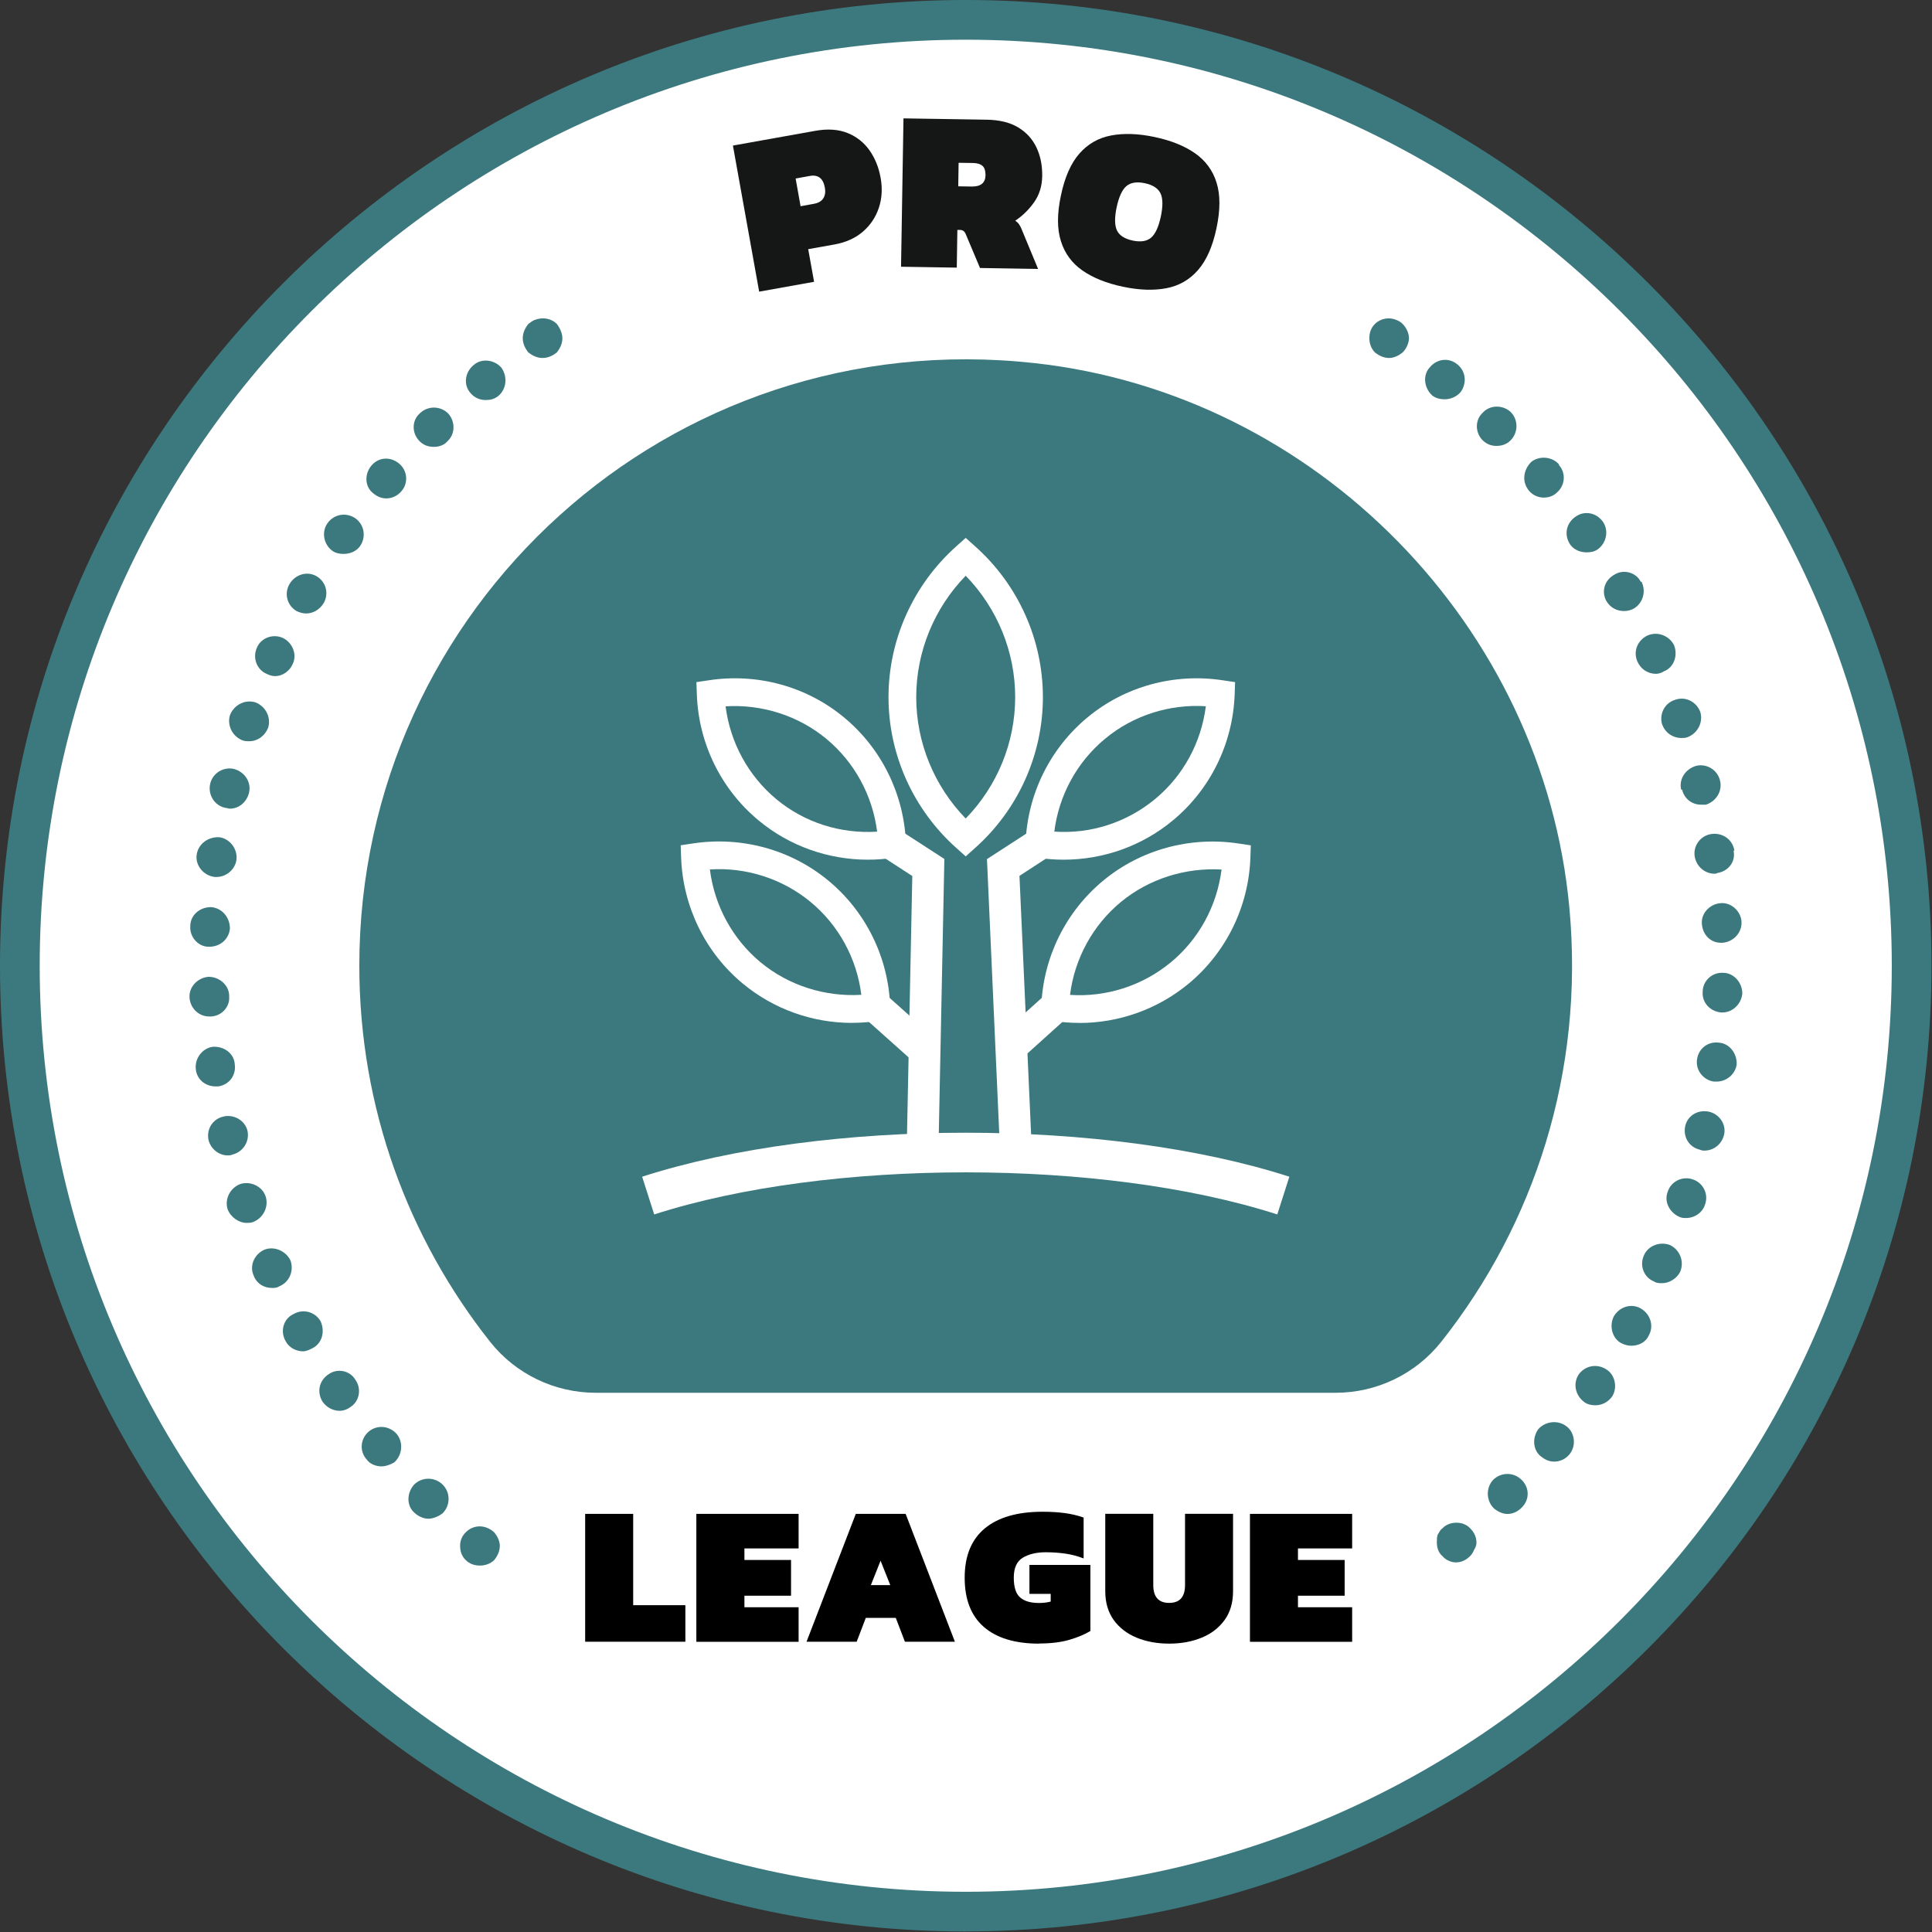 <svg width="216" height="216" viewBox="0 0 216 216" fill="none" xmlns="http://www.w3.org/2000/svg">
<rect x="0" y="0" width="216" height="216" fill="#333333" stroke="none"/>
<path d="M107.966 213.722C166.373 213.722 213.722 166.373 213.722 107.966C213.722 49.559 166.373 2.211 107.966 2.211C49.559 2.211 2.211 49.559 2.211 107.966C2.211 166.373 49.559 213.722 107.966 213.722Z" fill="white"/>
<path d="M107.975 215.941C48.431 215.941 0 167.502 0 107.967C0 48.431 48.431 0 107.975 0C167.519 0 215.941 48.431 215.941 107.967C215.941 167.502 167.51 215.933 107.975 215.933V215.941ZM107.975 4.439C50.889 4.439 4.439 50.88 4.439 107.967C4.439 165.053 50.889 211.503 107.975 211.503C165.061 211.503 211.503 165.061 211.503 107.967C211.503 50.872 165.061 4.439 107.975 4.439Z" fill="#3C797E"/>
<path d="M161.142 150.002C171.515 136.9 177.154 119.885 175.461 101.514C172.543 69.975 147.152 44.066 115.67 40.597C74.777 36.085 40.172 67.986 40.172 107.966C40.172 123.863 45.654 138.478 54.819 150.043C57.672 153.635 62.028 155.715 66.615 155.715H149.314C153.917 155.715 158.282 153.619 161.142 150.002Z" fill="#3C797E"/>
<path d="M142.795 135.774C123.29 129.502 92.647 129.502 73.141 135.774L71.793 131.557C92.137 124.998 123.816 125.006 144.152 131.557L142.803 135.774H142.795Z" fill="white"/>
<path d="M107.967 95.744L106.939 94.823C102.106 90.516 99.336 84.368 99.336 77.94C99.336 71.512 102.106 65.364 106.939 61.056L107.967 60.136L108.994 61.056C113.827 65.347 116.597 71.504 116.597 77.94C116.597 84.376 113.827 90.532 108.994 94.823L107.967 95.744ZM107.967 64.369C104.432 68.002 102.435 72.876 102.435 77.94C102.435 83.003 104.432 87.877 107.967 91.511C111.501 87.877 113.499 83.011 113.499 77.94C113.499 72.868 111.501 68.002 107.967 64.369Z" fill="white"/>
<path d="M118.917 96.114C117.938 96.114 116.96 96.04 115.982 95.892L114.609 95.686L114.659 94.305C114.856 88.823 117.379 83.685 121.58 80.209C125.772 76.731 131.287 75.227 136.712 76.058L138.085 76.263L138.036 77.644C137.838 83.126 135.315 88.264 131.115 91.733C127.679 94.585 123.347 96.114 118.917 96.114ZM117.873 92.974C121.958 93.261 125.977 91.946 129.134 89.341C132.29 86.735 134.304 83.011 134.814 78.959C130.769 78.696 126.692 79.978 123.552 82.592C120.396 85.198 118.382 88.921 117.873 92.974Z" fill="white"/>
<path d="M120.666 114.362C119.688 114.362 118.71 114.288 117.74 114.14L116.367 113.934L116.417 112.553C116.606 107.071 119.137 101.933 123.338 98.457C127.538 94.98 133.07 93.484 138.47 94.305L139.843 94.511L139.794 95.892C139.604 101.374 137.073 106.512 132.872 109.989C129.428 112.833 125.105 114.37 120.666 114.37V114.362ZM119.63 111.23C123.691 111.501 127.735 110.202 130.891 107.597C134.048 104.991 136.062 101.268 136.571 97.215C132.527 96.985 128.467 98.243 125.31 100.848C122.162 103.454 120.14 107.178 119.63 111.23Z" fill="white"/>
<path d="M111.799 128.549L110.344 96.048L115.251 92.867L117.174 95.843L113.977 97.922L115.35 128.393L111.799 128.549Z" fill="white"/>
<path d="M116.786 111.28L111.871 115.71L114.243 118.341L119.158 113.911L116.786 111.28Z" fill="white"/>
<path d="M97.028 96.114C92.589 96.114 88.257 94.585 84.822 91.733C80.621 88.256 78.098 83.118 77.909 77.644L77.859 76.263L79.232 76.058C84.649 75.227 90.173 76.731 94.365 80.209C98.565 83.685 101.088 88.823 101.286 94.305L101.335 95.686L99.962 95.892C98.984 96.04 98.006 96.114 97.028 96.114ZM81.123 78.967C81.632 83.011 83.654 86.735 86.794 89.349C89.942 91.963 93.954 93.237 98.064 92.982C97.554 88.93 95.532 85.206 92.384 82.6C89.236 79.995 85.175 78.721 81.123 78.967Z" fill="white"/>
<path d="M95.27 114.362C90.831 114.362 86.516 112.833 83.064 109.981C78.863 106.512 76.348 101.367 76.151 95.884L76.102 94.503L77.474 94.298C82.883 93.476 88.406 94.972 92.607 98.449C96.815 101.926 99.339 107.071 99.52 112.546L99.561 113.926L98.204 114.132C97.235 114.28 96.256 114.354 95.278 114.354L95.27 114.362ZM79.365 97.207C79.874 101.26 81.897 104.983 85.036 107.589C88.193 110.195 92.229 111.461 96.297 111.222C95.796 107.17 93.774 103.446 90.626 100.841C87.478 98.235 83.392 96.936 79.365 97.207Z" fill="white"/>
<path d="M104.922 128.508L101.371 128.442L101.996 97.939L98.766 95.843L100.689 92.867L105.58 96.032L104.922 128.508Z" fill="white"/>
<path d="M102.486 119.022L96.781 113.926L99.14 111.279L104.837 116.367L102.486 119.022Z" fill="white"/>
<path d="M84.876 32.608L81.941 16.275L91.123 14.631C92.528 14.377 93.737 14.459 94.756 14.87C95.775 15.281 96.589 15.93 97.214 16.809C97.83 17.689 98.249 18.716 98.455 19.884C98.669 21.067 98.603 22.185 98.258 23.229C97.912 24.273 97.321 25.161 96.482 25.892C95.644 26.616 94.583 27.101 93.301 27.331L90.358 27.857L91.016 31.506L84.876 32.608ZM89.504 23.056L91 22.785C91.493 22.695 91.838 22.498 92.043 22.177C92.249 21.865 92.306 21.47 92.224 20.993C92.035 19.941 91.476 19.506 90.547 19.67L88.953 19.958L89.504 23.048V23.056Z" fill="#151716"/>
<path d="M100.738 29.822L101.01 13.234L110.331 13.382C111.753 13.407 112.928 13.695 113.849 14.254C114.769 14.813 115.443 15.561 115.887 16.506C116.331 17.451 116.537 18.512 116.52 19.695C116.504 20.813 116.2 21.783 115.608 22.621C115.016 23.451 114.317 24.134 113.504 24.676C113.693 24.8 113.832 24.931 113.931 25.079C114.03 25.227 114.112 25.375 114.178 25.531L116.06 30.068L109.566 29.962L108.005 26.255C107.922 26.049 107.832 25.901 107.725 25.827C107.626 25.745 107.478 25.704 107.289 25.704H107.035L106.969 29.921L100.738 29.822ZM107.117 20.829L108.637 20.854C109.649 20.87 110.166 20.451 110.183 19.588C110.183 19.111 110.084 18.766 109.854 18.553C109.624 18.347 109.27 18.232 108.794 18.224L107.174 18.199L107.133 20.829H107.117Z" fill="#151716"/>
<path d="M125.549 32.057C123.716 31.671 122.212 31.071 121.029 30.249C119.845 29.427 119.039 28.334 118.612 26.961C118.176 25.588 118.176 23.887 118.612 21.857C119.039 19.81 119.73 18.248 120.675 17.172C121.62 16.095 122.796 15.421 124.21 15.149C125.615 14.878 127.243 14.928 129.067 15.314C130.9 15.7 132.405 16.3 133.588 17.122C134.764 17.944 135.577 19.029 136.005 20.394C136.441 21.758 136.441 23.468 136.005 25.515C135.577 27.545 134.887 29.107 133.942 30.192C132.996 31.277 131.821 31.951 130.407 32.222C129.002 32.493 127.374 32.444 125.549 32.057ZM126.634 26.895C127.522 27.084 128.213 26.978 128.689 26.575C129.166 26.172 129.528 25.383 129.783 24.208C130.029 23.032 130.013 22.161 129.741 21.602C129.462 21.043 128.878 20.673 127.991 20.484C127.103 20.295 126.412 20.402 125.936 20.805C125.459 21.207 125.097 21.997 124.842 23.172C124.596 24.347 124.612 25.219 124.884 25.778C125.163 26.337 125.747 26.706 126.634 26.895Z" fill="#151716"/>
<path d="M155.313 40.023C154.688 40.023 154.162 39.751 153.718 39.406C153.275 38.962 153.094 38.337 153.094 37.811C153.094 37.195 153.275 36.661 153.718 36.217C154.335 35.6 155.313 35.419 156.11 35.773C156.382 35.863 156.645 36.036 156.817 36.217C157.261 36.661 157.524 37.285 157.524 37.811C157.524 38.337 157.253 38.962 156.817 39.406C156.373 39.759 155.839 40.023 155.313 40.023Z" fill="#3C797E"/>
<path d="M167.025 168.645C166.129 167.757 166.129 166.335 166.927 165.456C167.823 164.568 169.236 164.568 170.124 165.456C171.02 166.335 171.02 167.675 170.124 168.555C169.68 168.999 169.146 169.262 168.53 169.262C167.995 169.262 167.461 168.999 167.025 168.645ZM172.344 162.883C171.365 162.176 171.275 160.754 171.99 159.776C172.787 158.888 174.209 158.708 175.188 159.505C176.067 160.212 176.256 161.634 175.459 162.612C175.007 163.146 174.39 163.409 173.766 163.409C173.239 163.409 172.787 163.228 172.344 162.875V162.883ZM177.136 156.759C176.158 156.053 175.804 154.721 176.511 153.652C177.218 152.674 178.558 152.411 179.618 153.118C180.588 153.735 180.859 155.157 180.235 156.135C179.791 156.759 179.084 157.113 178.369 157.113C177.925 157.113 177.489 157.022 177.127 156.759H177.136ZM181.303 150.192C180.235 149.658 179.889 148.236 180.424 147.175C181.048 146.107 182.372 145.671 183.44 146.287C184.509 146.904 184.944 148.236 184.336 149.304C183.983 150.101 183.177 150.455 182.38 150.455C182.026 150.455 181.673 150.364 181.311 150.192H181.303ZM184.944 143.279C183.794 142.835 183.268 141.504 183.794 140.353C184.238 139.284 185.569 138.758 186.72 139.202C187.788 139.728 188.315 140.978 187.871 142.128C187.517 142.926 186.629 143.46 185.832 143.46C185.479 143.46 185.207 143.46 184.936 143.279H184.944ZM187.871 136.095C186.72 135.651 186.005 134.41 186.449 133.251C186.802 132.1 188.051 131.475 189.202 131.837C190.353 132.191 191.068 133.432 190.624 134.673C190.353 135.561 189.465 136.177 188.495 136.177C188.315 136.177 188.051 136.177 187.871 136.087V136.095ZM190.09 128.549C188.849 128.278 188.142 127.127 188.413 125.886C188.676 124.727 189.827 124.02 191.076 124.291C192.227 124.554 193.024 125.713 192.753 126.864C192.49 127.933 191.602 128.64 190.534 128.64C190.443 128.64 190.271 128.64 190.09 128.549ZM191.594 120.921C190.443 120.74 189.556 119.68 189.728 118.439C189.909 117.198 190.978 116.4 192.211 116.573C193.361 116.663 194.249 117.814 194.159 119.055C193.986 120.116 193.008 120.921 191.939 120.921H191.586H191.594ZM192.49 113.203C191.241 113.113 190.271 112.134 190.361 110.893C190.361 109.652 191.43 108.674 192.663 108.764C193.814 108.764 194.792 109.833 194.792 111.066C194.701 112.225 193.723 113.195 192.572 113.195H192.482L192.49 113.203ZM190.271 103.273C190.172 102.123 191.15 101.054 192.392 100.972C193.542 100.882 194.611 101.851 194.701 103.01C194.792 104.252 193.805 105.312 192.572 105.402H192.392C191.241 105.402 190.353 104.515 190.271 103.273ZM189.465 95.728C189.293 94.577 190.09 93.426 191.331 93.245C192.581 93.064 193.731 93.862 193.904 95.111H193.814C194.085 96.352 193.197 97.413 192.038 97.594C191.865 97.684 191.775 97.684 191.685 97.684C190.624 97.684 189.646 96.887 189.465 95.728ZM188.051 88.281H187.953C187.69 87.13 188.405 85.979 189.646 85.617C190.797 85.346 192.038 86.061 192.309 87.302C192.581 88.453 191.865 89.604 190.715 89.966H190.18C189.21 89.966 188.315 89.349 188.06 88.281H188.051ZM185.832 81.006C185.479 79.847 186.095 78.614 187.246 78.252C188.405 77.809 189.646 78.433 190.09 79.584C190.443 80.735 189.819 81.976 188.668 82.42C188.405 82.51 188.224 82.51 187.961 82.51C187.082 82.51 186.194 81.976 185.84 81.006H185.832ZM183.079 73.995C182.552 72.836 183.079 71.603 184.147 71.069C185.298 70.534 186.629 71.069 187.164 72.137C187.608 73.288 187.164 74.619 186.013 75.063C185.742 75.244 185.388 75.335 185.133 75.335C184.238 75.335 183.44 74.8 183.087 74.003L183.079 73.995ZM179.626 67.254C179.002 66.186 179.355 64.862 180.506 64.238C181.484 63.621 182.906 63.967 183.432 65.035H183.522C184.057 66.104 183.703 67.427 182.643 68.052C182.289 68.233 181.936 68.315 181.574 68.315C180.777 68.315 180.07 67.961 179.626 67.246V67.254ZM175.541 60.868C174.834 59.799 175.097 58.476 176.158 57.761C177.136 57.054 178.467 57.317 179.182 58.295C179.889 59.273 179.626 60.687 178.648 61.402C178.295 61.665 177.851 61.755 177.407 61.755C176.7 61.755 175.985 61.492 175.541 60.876V60.868ZM170.922 54.834C170.124 53.856 170.305 52.533 171.193 51.645C172.072 50.938 173.494 51.02 174.292 51.908V51.999C175.097 52.878 174.999 54.3 174.029 55.097C173.675 55.451 173.133 55.632 172.607 55.632C171.982 55.632 171.357 55.369 170.913 54.834H170.922ZM165.776 49.245C164.896 48.357 164.896 46.935 165.776 46.138C166.581 45.25 167.995 45.25 168.883 46.047C169.763 46.927 169.763 48.349 168.883 49.237C168.439 49.681 167.905 49.853 167.28 49.853C166.754 49.853 166.22 49.672 165.776 49.237V49.245ZM160.104 44.19C159.225 43.392 159.036 41.971 159.833 41.091C160.63 40.113 161.962 39.932 162.94 40.738C163.91 41.535 164.009 42.867 163.294 43.845C162.841 44.371 162.143 44.642 161.518 44.642C161.074 44.642 160.54 44.551 160.096 44.198L160.104 44.19Z" fill="#3C797E"/>
<path d="M162.77 174.678C162.243 174.678 161.619 174.407 161.265 173.971C160.821 173.618 160.641 172.993 160.641 172.467C160.641 172.114 160.641 171.843 160.739 171.579C160.912 171.308 161.002 171.045 161.265 170.873C161.972 170.075 163.567 169.985 164.372 170.873C164.816 171.316 165.071 171.851 165.071 172.467C165.071 172.73 164.981 172.993 164.808 173.265C164.709 173.528 164.537 173.799 164.364 173.971C163.912 174.415 163.386 174.678 162.761 174.678H162.77Z" fill="#3C797E"/>
<path d="M53.661 175.032C53.036 175.032 52.51 174.851 52.066 174.415C51.614 173.971 51.441 173.437 51.441 172.82C51.441 172.294 51.614 171.76 52.066 171.316C52.946 170.428 54.285 170.428 55.255 171.316C55.609 171.76 55.88 172.294 55.88 172.82C55.88 173.445 55.609 173.979 55.255 174.415C54.812 174.859 54.187 175.032 53.661 175.032Z" fill="#3C797E"/>
<path d="M46.295 169.089C45.415 168.292 45.498 166.87 46.295 165.982C47.175 165.103 48.596 165.103 49.492 165.982C50.372 166.87 50.372 168.292 49.492 169.18C49.049 169.533 48.424 169.796 47.89 169.796C47.364 169.796 46.739 169.533 46.295 169.089ZM40.977 163.147C40.179 162.259 40.27 160.845 41.24 160.039C42.218 159.242 43.55 159.423 44.347 160.311C45.144 161.289 44.963 162.703 44.076 163.5C43.632 163.763 43.097 163.944 42.654 163.944C42.037 163.944 41.33 163.681 40.977 163.147ZM36.094 156.76C35.396 155.691 35.65 154.368 36.719 153.653C37.697 152.946 39.119 153.209 39.736 154.269C40.443 155.247 40.188 156.661 39.209 157.286C38.856 157.557 38.412 157.73 37.968 157.73C37.261 157.73 36.546 157.376 36.094 156.752V156.76ZM31.927 149.929C31.31 148.861 31.656 147.447 32.823 146.912C33.883 146.296 35.215 146.649 35.839 147.71C36.365 148.861 36.012 150.192 34.944 150.726C34.59 150.907 34.237 151.08 33.875 151.08C33.078 151.08 32.28 150.636 31.927 149.929ZM28.384 142.655C27.85 141.586 28.384 140.263 29.535 139.728C30.603 139.285 31.927 139.819 32.461 140.887C32.905 142.038 32.362 143.37 31.212 143.814C30.949 143.994 30.686 143.994 30.414 143.994C29.535 143.994 28.738 143.551 28.376 142.663L28.384 142.655ZM25.45 135.208C25.096 134.057 25.713 132.816 26.872 132.372C28.022 132.018 29.346 132.635 29.707 133.786C30.061 134.936 29.436 136.177 28.285 136.63C28.022 136.72 27.842 136.72 27.579 136.72C26.699 136.72 25.811 136.104 25.458 135.216L25.45 135.208ZM23.321 127.489C23.049 126.248 23.765 125.097 24.998 124.826C26.157 124.555 27.398 125.27 27.669 126.421C27.932 127.662 27.135 128.813 25.976 129.084C25.803 129.174 25.622 129.174 25.45 129.174C24.471 129.174 23.584 128.467 23.321 127.489ZM21.899 119.508V119.598C21.726 118.357 22.606 117.206 23.765 117.034C25.006 116.943 26.165 117.741 26.247 118.982C26.42 120.223 25.622 121.292 24.381 121.464H24.11C22.959 121.464 21.981 120.667 21.89 119.508H21.899ZM21.192 111.518C21.101 110.367 22.088 109.299 23.321 109.208C24.562 109.208 25.622 110.187 25.622 111.337V111.428C25.713 112.587 24.743 113.647 23.493 113.647H23.403C22.252 113.647 21.274 112.759 21.184 111.518H21.192ZM23.321 105.847C22.17 105.847 21.192 104.778 21.274 103.545C21.274 102.304 22.343 101.416 23.584 101.416C24.825 101.507 25.704 102.567 25.704 103.808C25.614 104.959 24.644 105.847 23.403 105.847H23.312H23.321ZM23.945 98.038C22.696 97.857 21.817 96.706 21.989 95.555C22.17 94.314 23.321 93.517 24.562 93.607C25.713 93.788 26.609 94.939 26.428 96.18C26.255 97.24 25.277 98.046 24.209 98.046H23.945V98.038ZM25.187 90.319C23.945 90.056 23.238 88.815 23.493 87.656C23.765 86.415 24.998 85.7 26.165 85.971C27.406 86.325 28.113 87.475 27.842 88.634C27.57 89.703 26.691 90.41 25.713 90.41C25.54 90.41 25.359 90.319 25.187 90.319ZM27.135 82.782C25.984 82.338 25.359 81.097 25.713 79.946C26.165 78.795 27.406 78.171 28.557 78.524C29.707 78.968 30.332 80.209 29.979 81.368C29.625 82.248 28.828 82.872 27.85 82.872C27.579 82.872 27.406 82.872 27.143 82.782H27.135ZM29.79 75.327C28.729 74.883 28.195 73.551 28.729 72.4C29.173 71.332 30.497 70.806 31.647 71.332C32.716 71.866 33.25 73.198 32.716 74.258C32.362 75.055 31.565 75.59 30.768 75.59C30.414 75.59 30.143 75.499 29.79 75.327ZM33.168 68.323C32.099 67.707 31.746 66.367 32.362 65.307C32.987 64.238 34.319 63.803 35.387 64.419C36.448 65.035 36.801 66.367 36.185 67.436C35.741 68.142 35.034 68.586 34.228 68.586C33.875 68.586 33.53 68.496 33.168 68.323ZM37.155 61.583C36.185 60.876 35.913 59.454 36.629 58.476C37.335 57.498 38.667 57.235 39.727 57.942C40.706 58.649 40.977 59.98 40.262 61.049C39.818 61.665 39.111 61.928 38.396 61.928C37.952 61.928 37.5 61.838 37.146 61.575L37.155 61.583ZM41.774 55.188C40.796 54.481 40.706 53.059 41.503 52.081C42.3 51.103 43.632 51.013 44.61 51.818C45.58 52.615 45.67 54.037 44.873 54.925C44.429 55.451 43.804 55.722 43.196 55.722C42.662 55.722 42.218 55.542 41.774 55.188ZM46.92 49.336C46.024 48.448 46.024 47.034 46.92 46.229C47.799 45.349 49.221 45.349 50.109 46.229C50.914 47.116 50.914 48.538 50.019 49.336C49.665 49.78 49.049 49.96 48.514 49.96C47.89 49.96 47.364 49.78 46.92 49.336ZM52.591 43.927C51.794 43.039 51.967 41.626 52.945 40.82C53.824 40.023 55.246 40.204 56.044 41.091C56.751 42.069 56.668 43.483 55.698 44.281C55.246 44.634 54.802 44.724 54.276 44.724C53.652 44.724 53.027 44.461 52.583 43.927H52.591Z" fill="#3C797E"/>
<path d="M60.665 40.022C60.04 40.022 59.514 39.751 59.07 39.406C58.717 38.962 58.445 38.428 58.445 37.811C58.445 37.195 58.717 36.66 59.07 36.217C59.333 36.036 59.514 35.863 59.777 35.773C60.656 35.419 61.643 35.592 62.251 36.217C62.605 36.66 62.876 37.285 62.876 37.811C62.876 38.428 62.605 38.962 62.251 39.406C61.807 39.759 61.281 40.022 60.656 40.022H60.665Z" fill="#3C797E"/>
<path d="M65.422 183.547V169.253H70.79V179.462H76.626V183.547H65.414H65.422Z" fill="black"/>
<path d="M77.852 183.547V169.253H89.285V173.116H83.227V174.407H88.439V178.402H83.227V179.692H89.285V183.555H77.852V183.547Z" fill="black"/>
<path d="M90.172 183.547L95.679 169.253H101.252L106.759 183.547H101.17L100.151 180.884H96.797L95.778 183.547H90.188H90.172ZM97.356 177.218H99.534L98.449 174.489L97.364 177.218H97.356Z" fill="black"/>
<path d="M116.178 183.761C113.482 183.761 111.427 183.136 109.997 181.895C108.567 180.654 107.852 178.821 107.852 176.388C107.852 173.955 108.6 172.13 110.096 170.881C111.592 169.639 113.745 169.015 116.556 169.015C117.477 169.015 118.299 169.064 119.03 169.163C119.762 169.261 120.469 169.426 121.151 169.664V174.234C120.469 173.971 119.778 173.79 119.08 173.692C118.373 173.593 117.658 173.544 116.918 173.544C115.882 173.544 115.027 173.749 114.353 174.152C113.679 174.555 113.342 175.303 113.342 176.38C113.342 177.456 113.581 178.204 114.066 178.607C114.542 179.018 115.241 179.215 116.137 179.215C116.614 179.215 117.058 179.166 117.469 179.059V178.196H115.093V174.958H121.907V182.347C121.299 182.717 120.526 183.046 119.581 183.325C118.636 183.605 117.502 183.744 116.186 183.744L116.178 183.761Z" fill="black"/>
<path d="M130.722 183.76C129.373 183.76 128.165 183.538 127.08 183.094C126.003 182.651 125.149 181.993 124.516 181.122C123.891 180.25 123.57 179.174 123.57 177.9V169.244H128.938V177.209C128.938 178.541 129.53 179.206 130.713 179.206C131.897 179.206 132.489 178.541 132.489 177.209V169.244H137.856V177.9C137.856 179.174 137.544 180.242 136.911 181.122C136.278 181.993 135.431 182.651 134.346 183.094C133.27 183.538 132.053 183.76 130.705 183.76H130.722Z" fill="black"/>
<path d="M139.746 183.547V169.253H151.172V173.116H145.114V174.407H150.333V178.402H145.114V179.692H151.172V183.555H139.746V183.547Z" fill="black"/>
</svg>

